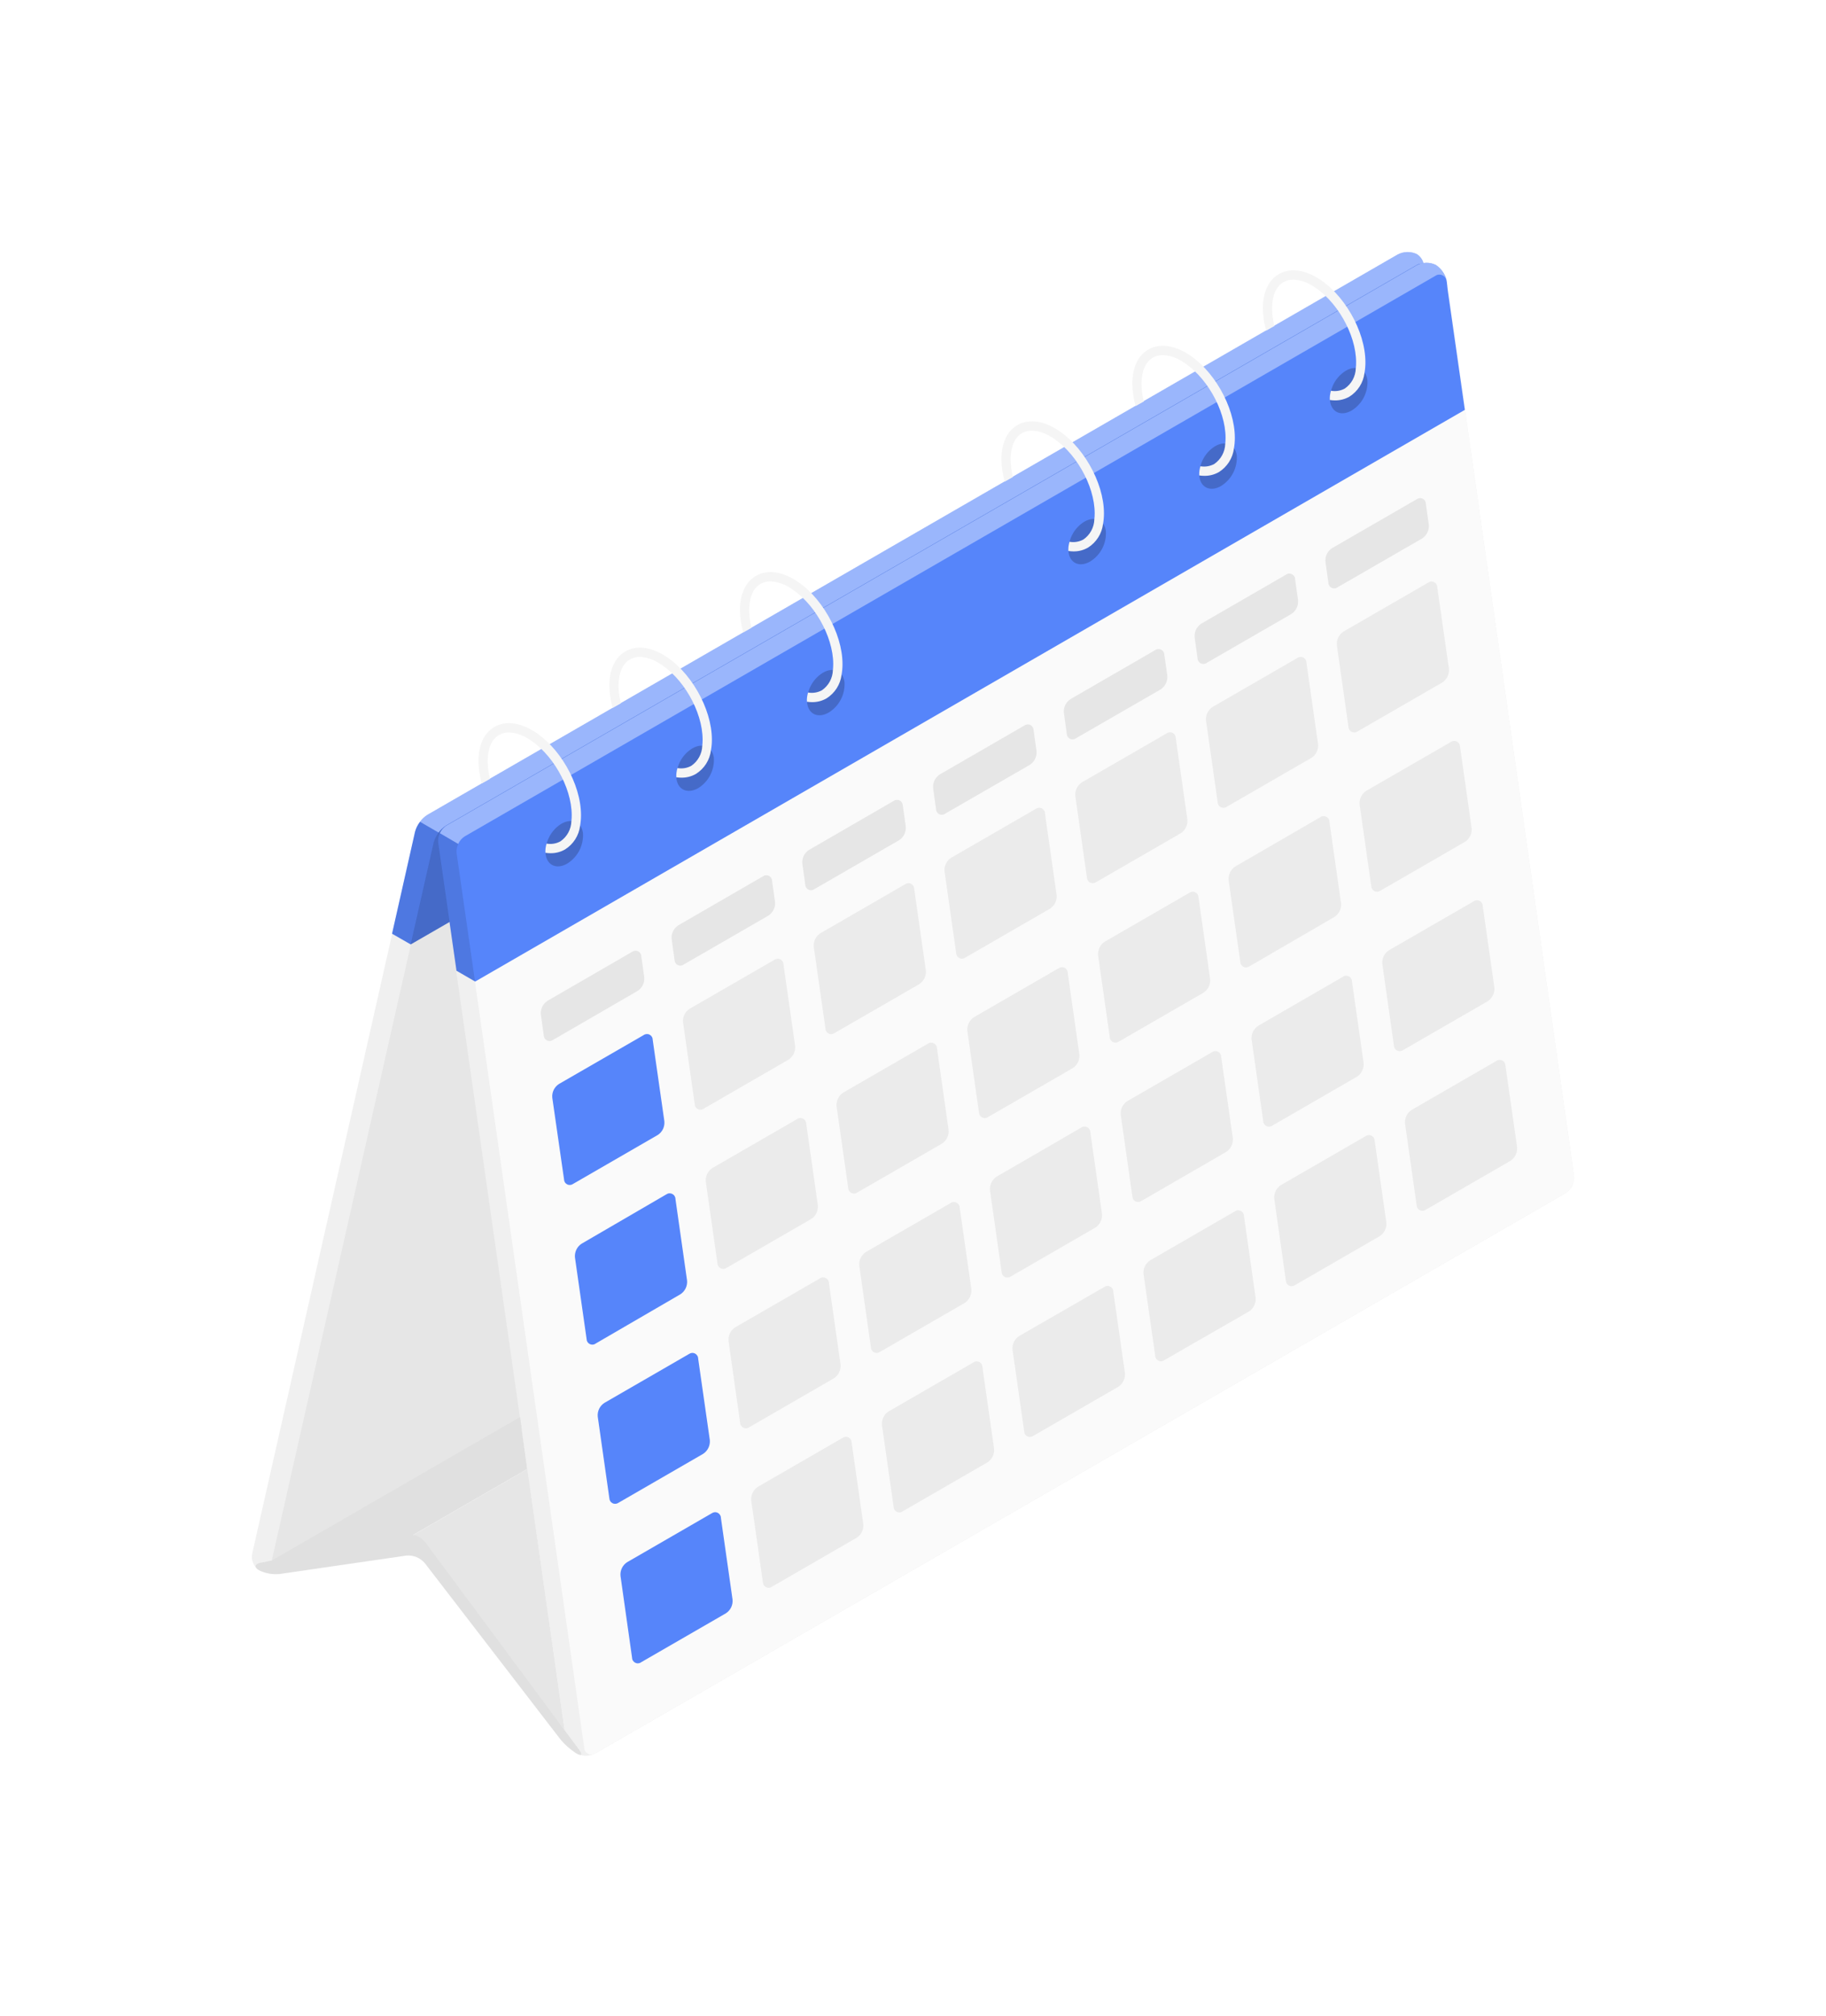 <svg width="87" height="96" viewBox="0 0 87 96" fill="none" xmlns="http://www.w3.org/2000/svg">
<g filter="url(#filter0_d_668_22539)">
<path d="M12.34 70.783C12.213 70.698 12.115 70.577 12.057 70.436C12 70.296 11.985 70.141 12.016 69.992L19.784 35.612C19.877 35.28 20.088 34.992 20.377 34.804L66.6 8.122C66.741 8.047 66.898 8.007 67.058 8.004C67.218 8.001 67.376 8.036 67.52 8.106C67.644 8.192 67.741 8.312 67.797 8.452C67.854 8.592 67.868 8.745 67.837 8.893L60.067 43.273C59.973 43.606 59.762 43.893 59.471 44.081L13.26 70.763C13.119 70.838 12.962 70.879 12.802 70.883C12.642 70.886 12.484 70.852 12.34 70.783Z" fill="#F0F0F0"/>
<path d="M20.674 36.121L12.905 70.514C12.84 70.807 12.998 70.925 13.26 70.774L59.483 44.092C59.773 43.904 59.985 43.617 60.078 43.284L67.838 8.893C67.903 8.598 67.746 8.482 67.483 8.633L21.261 35.315C20.974 35.504 20.766 35.79 20.674 36.121Z" fill="#E6E6E6"/>
<path d="M68.4 8.617C68.256 8.547 68.098 8.513 67.938 8.516C67.778 8.519 67.621 8.56 67.48 8.635L21.258 35.316C21.123 35.403 21.016 35.525 20.946 35.669C20.876 35.812 20.847 35.972 20.861 36.131L26.944 78.715C26.974 78.876 27.036 79.03 27.126 79.168C27.215 79.305 27.332 79.423 27.468 79.515C27.611 79.585 27.769 79.62 27.929 79.617C28.089 79.614 28.245 79.573 28.386 79.497L74.599 52.822C74.734 52.735 74.842 52.613 74.912 52.469C74.982 52.325 75.011 52.164 74.996 52.005L68.932 9.417C68.902 9.255 68.839 9.1 68.747 8.963C68.656 8.825 68.538 8.708 68.4 8.617Z" fill="#F0F0F0"/>
<path d="M21.759 36.643L27.834 79.227C27.835 79.29 27.854 79.352 27.888 79.406C27.923 79.459 27.971 79.502 28.028 79.53C28.085 79.558 28.149 79.569 28.212 79.563C28.275 79.556 28.336 79.533 28.386 79.494L74.6 52.819C74.734 52.732 74.842 52.61 74.912 52.466C74.982 52.322 75.011 52.161 74.996 52.002L68.933 9.414C68.932 9.35 68.913 9.288 68.879 9.234C68.845 9.18 68.797 9.137 68.74 9.109C68.682 9.081 68.618 9.07 68.555 9.076C68.492 9.082 68.431 9.106 68.38 9.144L22.158 35.826C22.023 35.913 21.915 36.035 21.845 36.179C21.774 36.323 21.745 36.484 21.759 36.643Z" fill="#FAFAFA"/>
<path d="M12.947 70.321L24.777 63.488L25.121 65.964L19.697 69.096C19.697 69.096 18.251 69.609 17.677 69.754C17.103 69.898 12.947 70.321 12.947 70.321Z" fill="#E0E0E0"/>
<path d="M25.127 65.965L26.901 78.408L19.703 69.097L25.127 65.965Z" fill="#E6E6E6"/>
<path d="M26.688 78.822L20.237 70.442C20.13 70.318 19.994 70.22 19.842 70.158C19.69 70.096 19.525 70.071 19.361 70.085L13.328 70.962C12.988 70.998 12.645 70.936 12.34 70.782C12.094 70.642 12.136 70.48 12.432 70.423L19.365 69.089C19.528 69.064 19.694 69.082 19.847 69.141C20.001 69.2 20.137 69.297 20.241 69.424L27.587 79.326C27.766 79.569 27.713 79.65 27.468 79.507C27.172 79.323 26.909 79.091 26.688 78.822Z" fill="#E0E0E0"/>
<path d="M67.849 8.726C67.848 8.603 67.817 8.482 67.758 8.373C67.699 8.265 67.614 8.172 67.511 8.104C67.367 8.035 67.209 8.001 67.049 8.004C66.889 8.007 66.733 8.047 66.591 8.122L20.369 34.804C20.228 34.892 20.105 35.007 20.007 35.141C19.899 35.281 19.819 35.441 19.773 35.612L18.678 40.469L19.567 40.979L66.742 13.75L67.838 8.895C67.848 8.84 67.853 8.783 67.851 8.726H67.849Z" fill="#5685FA"/>
<path opacity="0.2" d="M67.836 8.893C67.902 8.598 67.744 8.482 67.482 8.633L21.259 35.315C20.971 35.503 20.76 35.789 20.666 36.121L19.57 40.977L66.741 13.748L67.836 8.893Z" fill="black"/>
<path opacity="0.1" d="M20.904 35.651C20.796 35.79 20.717 35.95 20.672 36.12L19.577 40.977L18.688 40.464L19.783 35.608C19.829 35.437 19.909 35.277 20.017 35.137L20.904 35.651Z" fill="black"/>
<path opacity="0.4" d="M67.849 8.723C67.827 8.558 67.685 8.504 67.481 8.633L21.259 35.312C21.117 35.4 20.994 35.516 20.897 35.652L20.008 35.137C20.106 35.003 20.228 34.888 20.369 34.8L66.591 8.118C66.733 8.044 66.89 8.003 67.049 8C67.209 7.997 67.368 8.031 67.512 8.1C67.615 8.168 67.699 8.261 67.758 8.369C67.817 8.478 67.848 8.599 67.849 8.723Z" fill="white"/>
<path d="M68.978 9.824L68.932 9.417C68.929 9.397 68.924 9.377 68.919 9.358C68.92 9.352 68.92 9.346 68.919 9.34C68.844 9.045 68.664 8.788 68.413 8.617C68.269 8.547 68.111 8.513 67.951 8.516C67.791 8.519 67.634 8.56 67.493 8.635L21.27 35.316C21.131 35.403 21.02 35.53 20.953 35.68C20.884 35.82 20.857 35.977 20.874 36.131L21.75 42.232L22.64 42.747L69.793 15.52L68.978 9.824Z" fill="#5685FA"/>
<path opacity="0.1" d="M22.632 42.743L21.742 42.228L20.866 36.127C20.849 35.972 20.877 35.816 20.945 35.676L21.837 36.188C21.767 36.328 21.738 36.485 21.756 36.64L22.632 42.743Z" fill="black"/>
<path opacity="0.4" d="M68.906 9.34C68.893 9.285 68.867 9.234 68.829 9.191C68.792 9.149 68.744 9.117 68.691 9.097C68.638 9.078 68.581 9.073 68.525 9.081C68.469 9.09 68.416 9.113 68.371 9.147L22.149 35.829C22.008 35.915 21.898 36.042 21.831 36.193L20.957 35.68C21.025 35.53 21.135 35.402 21.275 35.314L67.497 8.635C67.638 8.56 67.795 8.519 67.955 8.516C68.115 8.513 68.273 8.547 68.417 8.617C68.662 8.791 68.836 9.048 68.906 9.34Z" fill="white"/>
<path d="M34.901 72.171L34.348 68.291C34.348 68.241 34.333 68.191 34.306 68.149C34.279 68.106 34.241 68.071 34.196 68.049C34.151 68.026 34.1 68.016 34.05 68.02C33.999 68.025 33.951 68.043 33.91 68.072L29.882 70.399C29.773 70.468 29.686 70.566 29.63 70.682C29.574 70.798 29.551 70.928 29.564 71.056L30.114 74.944C30.114 74.995 30.128 75.045 30.155 75.088C30.182 75.131 30.22 75.166 30.265 75.189C30.311 75.212 30.362 75.222 30.412 75.217C30.463 75.212 30.511 75.194 30.552 75.163L34.581 72.837C34.691 72.767 34.78 72.668 34.837 72.55C34.893 72.432 34.915 72.301 34.901 72.171Z" fill="#5685FA"/>
<path d="M41.131 68.581L40.577 64.704C40.577 64.653 40.563 64.603 40.536 64.56C40.509 64.516 40.471 64.481 40.425 64.459C40.38 64.436 40.329 64.426 40.278 64.431C40.228 64.435 40.179 64.454 40.139 64.484L36.11 66.809C36.002 66.878 35.915 66.977 35.859 67.093C35.803 67.209 35.78 67.338 35.792 67.466L36.347 71.346C36.347 71.396 36.361 71.446 36.388 71.49C36.414 71.533 36.453 71.568 36.498 71.59C36.544 71.613 36.594 71.623 36.645 71.618C36.696 71.614 36.744 71.595 36.785 71.565L40.813 69.238C40.922 69.169 41.01 69.071 41.066 68.955C41.122 68.839 41.144 68.709 41.131 68.581Z" fill="#EBEBEB"/>
<path d="M47.362 64.987L46.807 61.11C46.807 61.059 46.793 61.009 46.767 60.966C46.74 60.922 46.702 60.888 46.656 60.865C46.611 60.842 46.56 60.833 46.509 60.837C46.459 60.842 46.41 60.86 46.369 60.891L42.339 63.219C42.23 63.289 42.143 63.387 42.087 63.503C42.031 63.619 42.008 63.748 42.021 63.877L42.575 67.756C42.575 67.807 42.589 67.857 42.616 67.9C42.643 67.943 42.681 67.978 42.727 68.001C42.772 68.024 42.823 68.033 42.874 68.029C42.924 68.024 42.973 68.006 43.013 67.975L47.042 65.649C47.152 65.579 47.24 65.481 47.297 65.364C47.353 65.247 47.376 65.116 47.362 64.987Z" fill="#EBEBEB"/>
<path d="M53.598 61.396L53.044 57.516C53.044 57.465 53.03 57.415 53.003 57.372C52.976 57.329 52.938 57.294 52.892 57.271C52.847 57.248 52.796 57.239 52.745 57.243C52.695 57.248 52.646 57.266 52.606 57.297L48.56 59.628C48.451 59.697 48.364 59.795 48.307 59.911C48.251 60.027 48.229 60.157 48.242 60.285L48.796 64.162C48.796 64.213 48.81 64.263 48.837 64.306C48.864 64.35 48.902 64.385 48.948 64.407C48.993 64.43 49.044 64.44 49.095 64.435C49.145 64.43 49.194 64.412 49.234 64.382L53.263 62.057C53.375 61.989 53.466 61.892 53.526 61.775C53.585 61.657 53.61 61.526 53.598 61.396Z" fill="#EBEBEB"/>
<path d="M59.823 57.803L59.269 53.914C59.269 53.864 59.254 53.814 59.228 53.77C59.201 53.727 59.163 53.692 59.117 53.669C59.072 53.647 59.021 53.637 58.97 53.642C58.919 53.646 58.871 53.665 58.83 53.695L54.802 56.022C54.693 56.091 54.606 56.189 54.55 56.305C54.494 56.421 54.471 56.551 54.484 56.679L55.038 60.556C55.038 60.607 55.053 60.657 55.079 60.7C55.106 60.744 55.144 60.779 55.19 60.801C55.235 60.824 55.286 60.834 55.337 60.829C55.388 60.825 55.436 60.806 55.477 60.776L59.514 58.456C59.62 58.385 59.705 58.287 59.759 58.172C59.814 58.057 59.836 57.929 59.823 57.803Z" fill="#EBEBEB"/>
<path d="M66.051 54.212L65.497 50.332C65.497 50.282 65.483 50.232 65.456 50.188C65.429 50.145 65.391 50.11 65.346 50.087C65.3 50.065 65.249 50.055 65.199 50.06C65.148 50.064 65.1 50.083 65.059 50.113L61.03 52.44C60.922 52.509 60.834 52.607 60.778 52.723C60.722 52.839 60.699 52.969 60.713 53.097L61.265 56.983C61.265 57.034 61.279 57.084 61.306 57.127C61.332 57.17 61.371 57.205 61.416 57.228C61.462 57.251 61.513 57.261 61.563 57.256C61.614 57.251 61.662 57.233 61.703 57.202L65.731 54.876C65.841 54.806 65.93 54.707 65.986 54.59C66.043 54.472 66.065 54.342 66.051 54.212Z" fill="#EBEBEB"/>
<path d="M72.282 50.63L71.727 46.75C71.727 46.7 71.713 46.65 71.686 46.606C71.66 46.563 71.621 46.528 71.576 46.505C71.531 46.483 71.48 46.473 71.429 46.478C71.378 46.482 71.33 46.501 71.289 46.531L67.261 48.858C67.152 48.927 67.065 49.025 67.009 49.141C66.953 49.258 66.93 49.387 66.943 49.515L67.495 53.395C67.496 53.445 67.51 53.494 67.537 53.537C67.564 53.58 67.602 53.614 67.648 53.637C67.693 53.66 67.743 53.669 67.794 53.665C67.844 53.661 67.892 53.643 67.933 53.614L71.962 51.287C72.071 51.218 72.158 51.12 72.215 51.004C72.271 50.888 72.294 50.758 72.282 50.63Z" fill="#EBEBEB"/>
<path d="M33.819 64.581L33.264 60.705C33.264 60.655 33.249 60.605 33.222 60.563C33.195 60.52 33.157 60.485 33.112 60.463C33.067 60.44 33.016 60.43 32.966 60.434C32.916 60.439 32.867 60.457 32.826 60.486L28.798 62.813C28.689 62.882 28.602 62.98 28.546 63.096C28.49 63.212 28.467 63.342 28.48 63.47L29.032 67.35C29.033 67.4 29.048 67.449 29.075 67.492C29.101 67.535 29.14 67.569 29.185 67.592C29.23 67.615 29.28 67.624 29.331 67.62C29.381 67.616 29.429 67.598 29.47 67.569L33.499 65.242C33.608 65.172 33.695 65.073 33.752 64.956C33.808 64.84 33.831 64.71 33.819 64.581Z" fill="#5685FA"/>
<path d="M40.049 60.987L39.495 57.108C39.494 57.057 39.48 57.008 39.453 56.965C39.426 56.922 39.388 56.888 39.342 56.865C39.297 56.843 39.247 56.833 39.196 56.837C39.146 56.841 39.098 56.859 39.057 56.889L35.028 59.215C34.92 59.285 34.833 59.383 34.776 59.499C34.72 59.615 34.698 59.744 34.711 59.872L35.263 63.752C35.263 63.802 35.278 63.852 35.305 63.895C35.332 63.937 35.37 63.972 35.415 63.994C35.46 64.017 35.511 64.027 35.561 64.023C35.612 64.019 35.66 64.001 35.701 63.971L39.729 61.644C39.838 61.575 39.925 61.476 39.981 61.361C40.037 61.245 40.061 61.116 40.049 60.987Z" fill="#EBEBEB"/>
<path d="M46.28 57.397L45.725 53.518C45.725 53.467 45.71 53.418 45.683 53.375C45.656 53.332 45.618 53.298 45.573 53.275C45.528 53.253 45.477 53.243 45.427 53.247C45.376 53.251 45.328 53.269 45.287 53.299L41.259 55.625C41.15 55.695 41.063 55.793 41.007 55.909C40.951 56.025 40.928 56.154 40.941 56.282L41.493 60.162C41.494 60.212 41.508 60.262 41.535 60.305C41.562 60.347 41.6 60.382 41.646 60.404C41.691 60.427 41.741 60.437 41.792 60.433C41.842 60.429 41.89 60.411 41.931 60.381L45.96 58.055C46.068 57.985 46.155 57.886 46.212 57.771C46.268 57.655 46.291 57.526 46.28 57.397Z" fill="#EBEBEB"/>
<path d="M52.504 53.804L51.949 49.924C51.949 49.873 51.934 49.824 51.907 49.781C51.88 49.739 51.842 49.704 51.797 49.681C51.752 49.659 51.701 49.649 51.651 49.653C51.6 49.657 51.552 49.675 51.511 49.705L47.487 52.036C47.379 52.105 47.292 52.204 47.236 52.32C47.18 52.436 47.157 52.565 47.169 52.693L47.721 56.573C47.722 56.623 47.737 56.672 47.764 56.715C47.791 56.758 47.829 56.793 47.874 56.815C47.919 56.838 47.97 56.847 48.02 56.843C48.071 56.839 48.119 56.821 48.16 56.792L52.188 54.465C52.297 54.395 52.383 54.295 52.439 54.179C52.495 54.062 52.517 53.932 52.504 53.804Z" fill="#EBEBEB"/>
<path d="M58.739 50.21L58.184 46.332C58.184 46.282 58.17 46.232 58.144 46.188C58.117 46.145 58.079 46.11 58.033 46.087C57.988 46.065 57.937 46.055 57.886 46.06C57.835 46.064 57.787 46.083 57.746 46.113L53.716 48.438C53.607 48.507 53.52 48.605 53.464 48.721C53.408 48.837 53.385 48.967 53.398 49.095L53.95 52.974C53.951 53.025 53.965 53.074 53.992 53.117C54.019 53.16 54.057 53.194 54.103 53.217C54.148 53.24 54.198 53.249 54.249 53.245C54.299 53.241 54.347 53.223 54.388 53.194L58.417 50.863C58.525 50.794 58.612 50.696 58.669 50.581C58.725 50.466 58.75 50.338 58.739 50.21Z" fill="#EBEBEB"/>
<path d="M64.969 46.618L64.415 42.743C64.415 42.692 64.401 42.642 64.374 42.599C64.347 42.555 64.309 42.52 64.263 42.498C64.218 42.475 64.167 42.465 64.116 42.47C64.066 42.474 64.017 42.493 63.977 42.523L59.95 44.852C59.842 44.921 59.754 45.02 59.698 45.136C59.642 45.252 59.619 45.381 59.633 45.509L60.185 49.387C60.185 49.437 60.2 49.487 60.227 49.529C60.254 49.572 60.292 49.607 60.337 49.629C60.382 49.652 60.433 49.662 60.483 49.657C60.534 49.653 60.582 49.636 60.623 49.606L64.651 47.279C64.76 47.209 64.847 47.11 64.903 46.993C64.959 46.877 64.982 46.747 64.969 46.618Z" fill="#EBEBEB"/>
<path d="M71.2 43.028L70.645 39.149C70.645 39.098 70.631 39.048 70.605 39.005C70.578 38.962 70.54 38.927 70.494 38.904C70.449 38.881 70.398 38.871 70.347 38.876C70.296 38.881 70.248 38.899 70.207 38.93L66.177 41.256C66.068 41.326 65.982 41.424 65.926 41.54C65.87 41.656 65.848 41.785 65.861 41.913L66.413 45.791C66.414 45.841 66.429 45.891 66.456 45.933C66.482 45.976 66.52 46.011 66.566 46.033C66.611 46.056 66.661 46.066 66.712 46.062C66.762 46.057 66.81 46.04 66.851 46.01L70.88 43.686C70.988 43.616 71.075 43.517 71.131 43.401C71.188 43.286 71.211 43.157 71.2 43.028Z" fill="#EBEBEB"/>
<path d="M32.735 56.983L32.182 53.104C32.182 53.053 32.167 53.004 32.14 52.961C32.113 52.918 32.075 52.884 32.03 52.861C31.985 52.839 31.934 52.829 31.884 52.833C31.834 52.837 31.785 52.855 31.744 52.885L27.712 55.231C27.603 55.301 27.517 55.399 27.461 55.515C27.405 55.631 27.382 55.76 27.394 55.888L27.948 59.765C27.948 59.816 27.962 59.866 27.989 59.909C28.016 59.953 28.054 59.988 28.099 60.01C28.145 60.033 28.196 60.043 28.247 60.038C28.297 60.034 28.346 60.015 28.386 59.984L32.417 57.641C32.525 57.571 32.612 57.473 32.668 57.357C32.724 57.241 32.747 57.111 32.735 56.983Z" fill="#5685FA"/>
<path d="M38.965 53.397L38.413 49.518C38.412 49.467 38.397 49.418 38.37 49.375C38.343 49.332 38.305 49.298 38.26 49.275C38.215 49.253 38.164 49.243 38.114 49.247C38.064 49.251 38.015 49.269 37.974 49.299L33.946 51.625C33.838 51.695 33.751 51.794 33.695 51.909C33.639 52.025 33.616 52.154 33.628 52.282L34.182 56.162C34.183 56.212 34.198 56.262 34.225 56.305C34.252 56.347 34.29 56.382 34.335 56.404C34.38 56.427 34.431 56.437 34.481 56.433C34.531 56.429 34.58 56.411 34.621 56.381L38.649 54.055C38.757 53.985 38.844 53.887 38.9 53.771C38.955 53.654 38.978 53.525 38.965 53.397Z" fill="#EBEBEB"/>
<path d="M45.195 49.808L44.643 45.928C44.642 45.877 44.627 45.828 44.601 45.785C44.574 45.743 44.535 45.708 44.49 45.685C44.445 45.663 44.395 45.653 44.344 45.657C44.294 45.661 44.246 45.679 44.205 45.709L40.176 48.035C40.068 48.105 39.982 48.204 39.926 48.32C39.87 48.435 39.846 48.564 39.859 48.693L40.413 52.572C40.414 52.623 40.428 52.672 40.455 52.715C40.482 52.758 40.52 52.792 40.565 52.815C40.611 52.837 40.661 52.847 40.711 52.843C40.762 52.839 40.81 52.821 40.851 52.791L44.88 50.465C44.988 50.395 45.074 50.297 45.13 50.181C45.186 50.065 45.208 49.936 45.195 49.808Z" fill="#EBEBEB"/>
<path d="M51.425 46.214L50.873 42.334C50.873 42.284 50.858 42.234 50.831 42.192C50.804 42.149 50.766 42.114 50.721 42.092C50.676 42.069 50.625 42.059 50.575 42.063C50.524 42.068 50.476 42.086 50.435 42.115L46.407 44.442C46.299 44.512 46.212 44.61 46.156 44.726C46.1 44.842 46.077 44.971 46.089 45.099L46.643 48.978C46.644 49.029 46.659 49.078 46.686 49.121C46.712 49.164 46.751 49.198 46.796 49.221C46.841 49.243 46.892 49.253 46.942 49.249C46.992 49.245 47.041 49.227 47.081 49.197L51.11 46.871C51.218 46.801 51.305 46.703 51.361 46.587C51.416 46.471 51.439 46.342 51.425 46.214Z" fill="#EBEBEB"/>
<path d="M57.656 42.62L57.104 38.74C57.103 38.69 57.088 38.641 57.062 38.598C57.035 38.555 56.996 38.52 56.951 38.498C56.906 38.475 56.856 38.465 56.805 38.47C56.755 38.474 56.707 38.492 56.666 38.521L52.637 40.848C52.529 40.918 52.443 41.016 52.387 41.132C52.331 41.248 52.307 41.377 52.319 41.505L52.874 45.385C52.874 45.435 52.889 45.484 52.916 45.527C52.943 45.57 52.981 45.605 53.026 45.627C53.072 45.65 53.122 45.66 53.172 45.655C53.223 45.651 53.271 45.633 53.312 45.604L57.34 43.277C57.449 43.208 57.535 43.109 57.591 42.993C57.647 42.877 57.669 42.748 57.656 42.62Z" fill="#EBEBEB"/>
<path d="M63.894 39.019L63.342 35.139C63.342 35.088 63.327 35.039 63.3 34.996C63.273 34.953 63.235 34.919 63.19 34.896C63.145 34.874 63.094 34.864 63.044 34.868C62.993 34.872 62.945 34.89 62.904 34.92L58.856 37.266C58.748 37.336 58.661 37.434 58.605 37.55C58.55 37.666 58.526 37.795 58.538 37.923L59.093 41.803C59.093 41.853 59.108 41.903 59.135 41.945C59.162 41.988 59.2 42.023 59.245 42.045C59.29 42.068 59.341 42.078 59.391 42.074C59.441 42.069 59.49 42.051 59.531 42.022L63.568 39.676C63.678 39.608 63.767 39.51 63.825 39.394C63.883 39.278 63.907 39.148 63.894 39.019Z" fill="#EBEBEB"/>
<path d="M70.115 35.434L69.563 31.557C69.562 31.506 69.547 31.457 69.521 31.414C69.494 31.372 69.456 31.337 69.41 31.314C69.365 31.292 69.315 31.282 69.264 31.286C69.214 31.29 69.166 31.308 69.125 31.338L65.096 33.662C64.988 33.732 64.901 33.83 64.846 33.946C64.79 34.062 64.766 34.191 64.779 34.319L65.333 38.199C65.334 38.249 65.348 38.299 65.375 38.342C65.402 38.384 65.44 38.419 65.485 38.441C65.531 38.464 65.581 38.474 65.631 38.47C65.682 38.465 65.73 38.448 65.771 38.418L69.808 36.087C69.914 36.017 69.999 35.919 70.053 35.804C70.107 35.688 70.129 35.561 70.115 35.434Z" fill="#EBEBEB"/>
<path d="M31.653 49.397L31.098 45.52C31.098 45.469 31.084 45.419 31.057 45.376C31.031 45.333 30.992 45.298 30.947 45.275C30.901 45.252 30.851 45.243 30.8 45.247C30.749 45.252 30.701 45.27 30.66 45.301L26.632 47.625C26.523 47.695 26.436 47.793 26.38 47.909C26.324 48.025 26.301 48.154 26.314 48.282L26.873 52.162C26.873 52.213 26.887 52.263 26.913 52.306C26.94 52.349 26.979 52.384 27.024 52.407C27.07 52.43 27.12 52.439 27.171 52.435C27.222 52.43 27.27 52.411 27.311 52.381L31.339 50.054C31.447 49.985 31.534 49.886 31.589 49.77C31.644 49.654 31.666 49.525 31.653 49.397Z" fill="#5685FA"/>
<path d="M37.883 45.811L37.329 41.934C37.329 41.883 37.315 41.833 37.288 41.79C37.261 41.747 37.223 41.712 37.178 41.689C37.132 41.666 37.081 41.657 37.031 41.661C36.98 41.666 36.932 41.684 36.891 41.715L32.862 44.041C32.754 44.111 32.666 44.209 32.61 44.325C32.554 44.441 32.531 44.57 32.545 44.699L33.099 48.576C33.099 48.627 33.113 48.677 33.14 48.72C33.167 48.763 33.205 48.798 33.25 48.821C33.296 48.844 33.347 48.853 33.397 48.849C33.448 48.844 33.496 48.825 33.537 48.795L37.566 46.469C37.674 46.399 37.762 46.301 37.818 46.185C37.874 46.069 37.897 45.94 37.883 45.811Z" fill="#EBEBEB"/>
<path d="M44.112 42.216L43.558 38.336C43.558 38.285 43.543 38.236 43.517 38.192C43.49 38.149 43.452 38.114 43.406 38.091C43.361 38.069 43.31 38.059 43.259 38.064C43.209 38.068 43.16 38.087 43.119 38.117L39.091 40.444C38.982 40.513 38.895 40.611 38.839 40.727C38.783 40.843 38.76 40.973 38.773 41.101L39.328 44.978C39.328 45.029 39.342 45.079 39.368 45.122C39.395 45.166 39.433 45.2 39.479 45.223C39.524 45.246 39.575 45.256 39.626 45.251C39.676 45.246 39.725 45.228 39.766 45.197L43.794 42.873C43.903 42.803 43.989 42.705 44.046 42.589C44.102 42.473 44.125 42.344 44.112 42.216Z" fill="#EBEBEB"/>
<path d="M50.342 38.622L49.788 34.743C49.788 34.692 49.774 34.642 49.747 34.599C49.72 34.555 49.682 34.52 49.637 34.498C49.591 34.475 49.54 34.465 49.49 34.47C49.439 34.474 49.391 34.493 49.35 34.523L45.321 36.85C45.213 36.919 45.125 37.017 45.069 37.133C45.013 37.249 44.99 37.379 45.004 37.507L45.556 41.387C45.556 41.437 45.571 41.487 45.598 41.529C45.625 41.572 45.663 41.607 45.708 41.629C45.754 41.652 45.804 41.662 45.854 41.657C45.905 41.653 45.953 41.636 45.994 41.606L50.022 39.279C50.131 39.21 50.219 39.112 50.275 38.996C50.332 38.88 50.355 38.751 50.342 38.622Z" fill="#EBEBEB"/>
<path d="M56.573 35.028L56.019 31.149C56.019 31.098 56.004 31.048 55.978 31.005C55.951 30.962 55.913 30.927 55.867 30.904C55.822 30.881 55.771 30.872 55.72 30.876C55.669 30.881 55.621 30.899 55.58 30.93L51.552 33.256C51.443 33.325 51.356 33.424 51.3 33.54C51.244 33.656 51.221 33.785 51.234 33.913L51.786 37.793C51.787 37.843 51.802 37.893 51.828 37.936C51.855 37.978 51.894 38.013 51.939 38.036C51.984 38.058 52.035 38.068 52.085 38.064C52.135 38.06 52.183 38.042 52.224 38.012L56.253 35.686C56.362 35.617 56.449 35.518 56.506 35.402C56.562 35.286 56.586 35.157 56.573 35.028Z" fill="#EBEBEB"/>
<path d="M62.799 31.439L62.245 27.559C62.245 27.508 62.231 27.458 62.204 27.415C62.177 27.372 62.139 27.337 62.094 27.314C62.048 27.291 61.997 27.282 61.947 27.286C61.896 27.291 61.847 27.309 61.807 27.34L57.778 29.666C57.67 29.736 57.583 29.834 57.526 29.95C57.47 30.066 57.448 30.195 57.461 30.324L58.015 34.201C58.016 34.252 58.03 34.301 58.057 34.344C58.084 34.386 58.122 34.421 58.167 34.444C58.213 34.466 58.263 34.476 58.313 34.472C58.364 34.468 58.412 34.45 58.453 34.42L62.481 32.094C62.59 32.024 62.677 31.927 62.733 31.811C62.789 31.695 62.812 31.566 62.799 31.439Z" fill="#EBEBEB"/>
<path d="M69.034 27.849L68.479 23.969C68.479 23.918 68.465 23.868 68.438 23.825C68.412 23.782 68.373 23.747 68.328 23.724C68.282 23.701 68.231 23.692 68.181 23.696C68.13 23.701 68.082 23.72 68.041 23.75L64.013 26.076C63.904 26.146 63.817 26.244 63.761 26.36C63.705 26.476 63.682 26.605 63.695 26.734L64.247 30.613C64.248 30.664 64.262 30.713 64.289 30.756C64.316 30.799 64.354 30.833 64.4 30.856C64.445 30.878 64.495 30.888 64.546 30.884C64.596 30.88 64.644 30.862 64.685 30.832L68.714 28.506C68.823 28.437 68.91 28.339 68.967 28.223C69.023 28.107 69.046 27.977 69.034 27.849Z" fill="#EBEBEB"/>
<path d="M30.696 42.541L30.556 41.551C30.556 41.5 30.542 41.45 30.515 41.407C30.488 41.364 30.45 41.329 30.404 41.306C30.359 41.283 30.308 41.274 30.257 41.279C30.207 41.283 30.158 41.302 30.118 41.332L26.087 43.663C25.978 43.732 25.891 43.831 25.835 43.947C25.779 44.063 25.756 44.192 25.769 44.32L25.907 45.31C25.908 45.361 25.923 45.41 25.95 45.453C25.976 45.496 26.015 45.53 26.06 45.553C26.105 45.575 26.155 45.585 26.206 45.581C26.256 45.577 26.304 45.559 26.345 45.529L30.378 43.194C30.486 43.124 30.572 43.027 30.628 42.912C30.684 42.797 30.707 42.669 30.696 42.541Z" fill="#E6E6E6"/>
<path d="M36.926 38.948L36.786 37.957C36.786 37.907 36.772 37.857 36.745 37.813C36.719 37.77 36.68 37.735 36.635 37.712C36.589 37.69 36.538 37.68 36.488 37.685C36.437 37.689 36.389 37.708 36.348 37.738L32.317 40.069C32.209 40.139 32.122 40.237 32.066 40.353C32.009 40.469 31.987 40.598 32 40.726L32.138 41.717C32.139 41.767 32.153 41.816 32.18 41.859C32.207 41.902 32.245 41.937 32.29 41.959C32.335 41.982 32.386 41.992 32.436 41.987C32.487 41.983 32.535 41.965 32.576 41.936L36.607 39.609C36.716 39.539 36.803 39.44 36.86 39.324C36.916 39.207 36.939 39.077 36.926 38.948Z" fill="#E6E6E6"/>
<path d="M43.155 35.356L43.015 34.365C43.014 34.315 42.999 34.266 42.972 34.223C42.946 34.18 42.907 34.145 42.862 34.123C42.817 34.1 42.766 34.09 42.716 34.095C42.666 34.099 42.617 34.117 42.577 34.146L38.546 36.477C38.437 36.547 38.35 36.645 38.294 36.761C38.238 36.877 38.215 37.006 38.228 37.134L38.366 38.125C38.366 38.175 38.38 38.225 38.407 38.269C38.434 38.312 38.472 38.347 38.518 38.37C38.563 38.392 38.614 38.402 38.665 38.397C38.715 38.393 38.764 38.374 38.804 38.344L42.835 36.017C42.944 35.947 43.032 35.848 43.088 35.731C43.145 35.615 43.168 35.485 43.155 35.356Z" fill="#E6E6E6"/>
<path d="M49.385 31.764L49.245 30.772C49.244 30.721 49.23 30.672 49.203 30.629C49.176 30.586 49.138 30.552 49.093 30.529C49.047 30.506 48.997 30.497 48.947 30.501C48.896 30.505 48.848 30.523 48.807 30.553L44.776 32.883C44.668 32.953 44.581 33.051 44.525 33.167C44.468 33.283 44.446 33.413 44.459 33.541L44.597 34.531C44.597 34.582 44.611 34.632 44.638 34.675C44.664 34.718 44.703 34.753 44.748 34.776C44.794 34.798 44.844 34.808 44.895 34.804C44.946 34.799 44.994 34.78 45.035 34.75L49.066 32.426C49.174 32.355 49.262 32.256 49.318 32.14C49.374 32.023 49.398 31.893 49.385 31.764Z" fill="#E6E6E6"/>
<path d="M55.616 28.174L55.475 27.182C55.475 27.131 55.46 27.082 55.433 27.039C55.406 26.997 55.368 26.962 55.323 26.939C55.278 26.917 55.227 26.907 55.177 26.911C55.127 26.915 55.078 26.933 55.037 26.963L51.007 29.294C50.898 29.363 50.811 29.462 50.755 29.578C50.699 29.693 50.676 29.823 50.689 29.951L50.827 30.941C50.827 30.992 50.841 31.042 50.868 31.085C50.895 31.128 50.933 31.163 50.978 31.186C51.024 31.209 51.075 31.218 51.125 31.214C51.176 31.209 51.224 31.191 51.265 31.16L55.296 28.836C55.405 28.765 55.492 28.666 55.548 28.55C55.605 28.433 55.628 28.303 55.616 28.174Z" fill="#E6E6E6"/>
<path d="M61.846 24.58L61.706 23.59C61.706 23.539 61.692 23.489 61.665 23.446C61.638 23.403 61.6 23.368 61.555 23.345C61.509 23.323 61.458 23.313 61.408 23.317C61.357 23.322 61.309 23.341 61.268 23.371L57.237 25.7C57.129 25.769 57.042 25.868 56.986 25.984C56.93 26.1 56.907 26.229 56.919 26.357L57.057 27.349C57.058 27.4 57.073 27.449 57.1 27.492C57.127 27.535 57.165 27.569 57.21 27.592C57.255 27.614 57.306 27.624 57.356 27.62C57.406 27.616 57.455 27.598 57.496 27.568L61.526 25.242C61.635 25.172 61.723 25.073 61.779 24.956C61.836 24.839 61.859 24.709 61.846 24.58Z" fill="#E6E6E6"/>
<path d="M68.075 20.987L67.936 19.997C67.936 19.946 67.922 19.896 67.896 19.852C67.869 19.809 67.831 19.774 67.785 19.752C67.74 19.729 67.689 19.719 67.638 19.724C67.587 19.728 67.539 19.747 67.498 19.777L63.47 22.104C63.361 22.173 63.274 22.271 63.218 22.387C63.161 22.503 63.139 22.633 63.152 22.761L63.29 23.751C63.291 23.802 63.306 23.851 63.333 23.894C63.359 23.937 63.398 23.971 63.443 23.994C63.488 24.016 63.538 24.026 63.589 24.022C63.639 24.018 63.687 24 63.728 23.97L67.759 21.644C67.867 21.574 67.954 21.476 68.009 21.36C68.065 21.244 68.088 21.115 68.075 20.987Z" fill="#E6E6E6"/>
<path opacity="0.2" d="M25.996 36.694C25.976 36.405 26.036 36.116 26.169 35.858C26.302 35.6 26.502 35.383 26.75 35.231C27.24 34.949 27.698 35.143 27.775 35.669C27.795 35.959 27.735 36.249 27.602 36.507C27.469 36.765 27.267 36.981 27.019 37.133C26.53 37.415 26.073 37.22 25.996 36.694Z" fill="black"/>
<path opacity="0.2" d="M32.232 33.106C32.212 32.816 32.272 32.527 32.404 32.269C32.537 32.011 32.739 31.794 32.986 31.643C33.477 31.358 33.934 31.553 34.011 32.081C34.031 32.37 33.971 32.66 33.838 32.917C33.705 33.175 33.503 33.391 33.255 33.542C32.765 33.816 32.307 33.621 32.232 33.106Z" fill="black"/>
<path opacity="0.2" d="M38.457 29.5C38.437 29.211 38.496 28.921 38.629 28.663C38.762 28.405 38.963 28.189 39.211 28.037C39.701 27.752 40.161 27.947 40.236 28.475C40.256 28.765 40.196 29.054 40.063 29.311C39.931 29.569 39.73 29.785 39.482 29.936C38.992 30.219 38.532 30.024 38.457 29.5Z" fill="black"/>
<path opacity="0.2" d="M50.912 22.308C50.892 22.018 50.951 21.729 51.084 21.471C51.217 21.213 51.418 20.996 51.666 20.844C52.156 20.562 52.614 20.757 52.689 21.282C52.71 21.572 52.651 21.862 52.518 22.12C52.385 22.378 52.183 22.595 51.935 22.746C51.444 23.026 50.987 22.833 50.912 22.308Z" fill="black"/>
<path opacity="0.2" d="M57.147 18.711C57.126 18.422 57.185 18.132 57.318 17.874C57.451 17.616 57.652 17.399 57.9 17.248C58.391 16.963 58.849 17.158 58.925 17.686C58.946 17.976 58.886 18.266 58.753 18.524C58.619 18.782 58.418 18.998 58.17 19.15C57.679 19.43 57.221 19.235 57.147 18.711Z" fill="black"/>
<path opacity="0.2" d="M63.371 15.118C63.351 14.828 63.41 14.539 63.543 14.281C63.676 14.023 63.877 13.806 64.125 13.654C64.615 13.37 65.075 13.565 65.15 14.092C65.17 14.382 65.11 14.671 64.978 14.928C64.845 15.186 64.644 15.402 64.396 15.554C63.895 15.836 63.456 15.641 63.371 15.118Z" fill="black"/>
<path d="M25.351 30.775C24.694 30.392 24.05 30.337 23.559 30.62C23.069 30.902 22.797 31.48 22.797 32.249C22.801 32.609 22.854 32.967 22.955 33.312L23.345 33.093C23.274 32.819 23.238 32.537 23.235 32.254C23.235 31.649 23.428 31.204 23.778 31.003C23.922 30.923 24.085 30.882 24.249 30.885C24.56 30.899 24.862 30.994 25.125 31.159C26.291 31.833 27.239 33.476 27.239 34.821C27.24 34.917 27.235 35.013 27.224 35.108C27.219 35.299 27.168 35.486 27.077 35.653C26.986 35.821 26.856 35.964 26.698 36.072C26.498 36.181 26.266 36.218 26.041 36.177C25.997 36.319 25.978 36.467 25.986 36.615C26.068 36.628 26.151 36.635 26.234 36.635C26.475 36.638 26.713 36.576 26.922 36.455C27.117 36.333 27.283 36.168 27.407 35.973C27.531 35.779 27.61 35.559 27.638 35.329C27.668 35.163 27.682 34.995 27.682 34.826C27.684 33.325 26.637 31.518 25.351 30.775Z" fill="#F5F5F5"/>
<path d="M31.587 27.177C30.93 26.794 30.286 26.739 29.796 27.022C29.305 27.305 29.033 27.883 29.033 28.652C29.038 29.011 29.09 29.369 29.191 29.714L29.581 29.495C29.511 29.221 29.474 28.939 29.471 28.656C29.471 28.052 29.664 27.607 30.015 27.405C30.158 27.325 30.321 27.284 30.486 27.287C30.796 27.302 31.098 27.396 31.362 27.561C32.527 28.235 33.476 29.878 33.476 31.224C33.476 31.319 33.471 31.415 33.461 31.511C33.455 31.701 33.405 31.888 33.313 32.056C33.222 32.223 33.092 32.367 32.935 32.474C32.734 32.583 32.502 32.62 32.278 32.58C32.233 32.721 32.215 32.87 32.223 33.018C32.305 33.031 32.387 33.037 32.47 33.037C32.712 33.04 32.949 32.978 33.158 32.858C33.354 32.735 33.52 32.57 33.643 32.376C33.767 32.181 33.846 31.961 33.874 31.732C33.904 31.566 33.919 31.397 33.918 31.228C33.92 29.734 32.873 27.92 31.587 27.177Z" fill="#F5F5F5"/>
<path d="M37.81 23.58C37.153 23.197 36.509 23.142 36.018 23.424C35.528 23.707 35.256 24.285 35.256 25.054C35.26 25.414 35.313 25.771 35.414 26.117L35.803 25.898C35.733 25.623 35.697 25.341 35.694 25.058C35.694 24.454 35.887 24.009 36.237 23.808C36.381 23.727 36.544 23.686 36.708 23.689C37.019 23.704 37.321 23.798 37.584 23.963C38.75 24.638 39.699 26.281 39.699 27.626C39.699 27.722 39.694 27.818 39.683 27.913C39.678 28.104 39.627 28.29 39.536 28.458C39.445 28.625 39.315 28.769 39.157 28.877C38.956 28.985 38.725 29.022 38.5 28.982C38.456 29.123 38.437 29.272 38.445 29.42C38.527 29.433 38.61 29.44 38.693 29.44C38.934 29.443 39.172 29.381 39.381 29.26C39.576 29.137 39.742 28.973 39.866 28.778C39.99 28.583 40.069 28.363 40.097 28.134C40.127 27.968 40.141 27.799 40.141 27.63C40.143 26.136 39.096 24.322 37.81 23.58Z" fill="#F5F5F5"/>
<path d="M50.267 16.4C49.61 16.017 48.966 15.962 48.475 16.245C47.984 16.527 47.713 17.105 47.713 17.874C47.717 18.234 47.77 18.591 47.871 18.937L48.261 18.718C48.191 18.444 48.154 18.162 48.151 17.879C48.151 17.274 48.344 16.829 48.694 16.628C48.838 16.548 49.001 16.507 49.165 16.51C49.476 16.524 49.778 16.619 50.041 16.784C51.207 17.458 52.156 19.101 52.156 20.446C52.156 20.542 52.151 20.638 52.14 20.733C52.135 20.924 52.084 21.111 51.993 21.278C51.902 21.446 51.772 21.589 51.614 21.697C51.414 21.805 51.182 21.843 50.957 21.802C50.913 21.944 50.894 22.092 50.902 22.24C50.984 22.253 51.067 22.26 51.15 22.26C51.391 22.263 51.629 22.201 51.838 22.08C52.033 21.958 52.199 21.793 52.323 21.598C52.447 21.404 52.526 21.184 52.554 20.954C52.584 20.788 52.598 20.619 52.598 20.451C52.6 18.957 51.553 17.143 50.267 16.4Z" fill="#F5F5F5"/>
<path d="M56.504 12.803C55.846 12.419 55.202 12.364 54.712 12.647C54.221 12.93 53.949 13.508 53.949 14.277C53.953 14.636 54.007 14.994 54.107 15.339L54.497 15.12C54.427 14.846 54.39 14.564 54.387 14.281C54.387 13.677 54.58 13.232 54.931 13.03C55.074 12.95 55.237 12.909 55.402 12.912C55.712 12.927 56.014 13.021 56.278 13.186C57.443 13.861 58.392 15.504 58.392 16.849C58.392 16.944 58.387 17.04 58.377 17.136C58.371 17.326 58.321 17.513 58.229 17.681C58.138 17.848 58.008 17.992 57.851 18.099C57.65 18.208 57.418 18.245 57.194 18.205C57.149 18.346 57.131 18.495 57.139 18.643C57.221 18.656 57.303 18.662 57.386 18.662C57.628 18.665 57.865 18.603 58.074 18.483C58.27 18.36 58.435 18.195 58.559 18.001C58.683 17.806 58.762 17.586 58.791 17.357C58.82 17.191 58.835 17.022 58.834 16.853C58.837 15.361 57.789 13.545 56.504 12.803Z" fill="#F5F5F5"/>
<path d="M62.726 9.209C62.069 8.825 61.425 8.771 60.934 9.053C60.444 9.336 60.17 9.914 60.17 10.683C60.174 11.043 60.227 11.4 60.328 11.745L60.718 11.526C60.648 11.252 60.611 10.97 60.608 10.687C60.608 10.083 60.801 9.638 61.151 9.437C61.295 9.356 61.458 9.315 61.622 9.318C61.933 9.333 62.235 9.427 62.499 9.592C63.664 10.267 64.612 11.91 64.612 13.255C64.613 13.351 64.608 13.447 64.597 13.542C64.592 13.732 64.541 13.919 64.45 14.087C64.359 14.254 64.229 14.398 64.071 14.506C63.871 14.614 63.639 14.651 63.414 14.611C63.37 14.752 63.352 14.901 63.359 15.049C63.441 15.062 63.524 15.069 63.607 15.069C63.848 15.072 64.086 15.01 64.295 14.889C64.49 14.766 64.656 14.602 64.78 14.407C64.904 14.212 64.983 13.992 65.011 13.763C65.041 13.597 65.055 13.428 65.055 13.259C65.059 11.765 64.012 9.951 62.726 9.209Z" fill="#F5F5F5"/>
</g>
<defs>
<filter id="filter0_d_668_22539" x="0.4" y="0.4" width="86.2" height="94.817" filterUnits="userSpaceOnUse" color-interpolation-filters="sRGB">
<feFlood flood-opacity="0" result="BackgroundImageFix"/>
<feColorMatrix in="SourceAlpha" type="matrix" values="0 0 0 0 0 0 0 0 0 0 0 0 0 0 0 0 0 0 127 0" result="hardAlpha"/>
<feOffset dy="4"/>
<feGaussianBlur stdDeviation="5.8"/>
<feComposite in2="hardAlpha" operator="out"/>
<feColorMatrix type="matrix" values="0 0 0 0 0 0 0 0 0 0 0 0 0 0 0 0 0 0 0.25 0"/>
<feBlend mode="normal" in2="BackgroundImageFix" result="effect1_dropShadow_668_22539"/>
<feBlend mode="normal" in="SourceGraphic" in2="effect1_dropShadow_668_22539" result="shape"/>
</filter>
</defs>
</svg>
